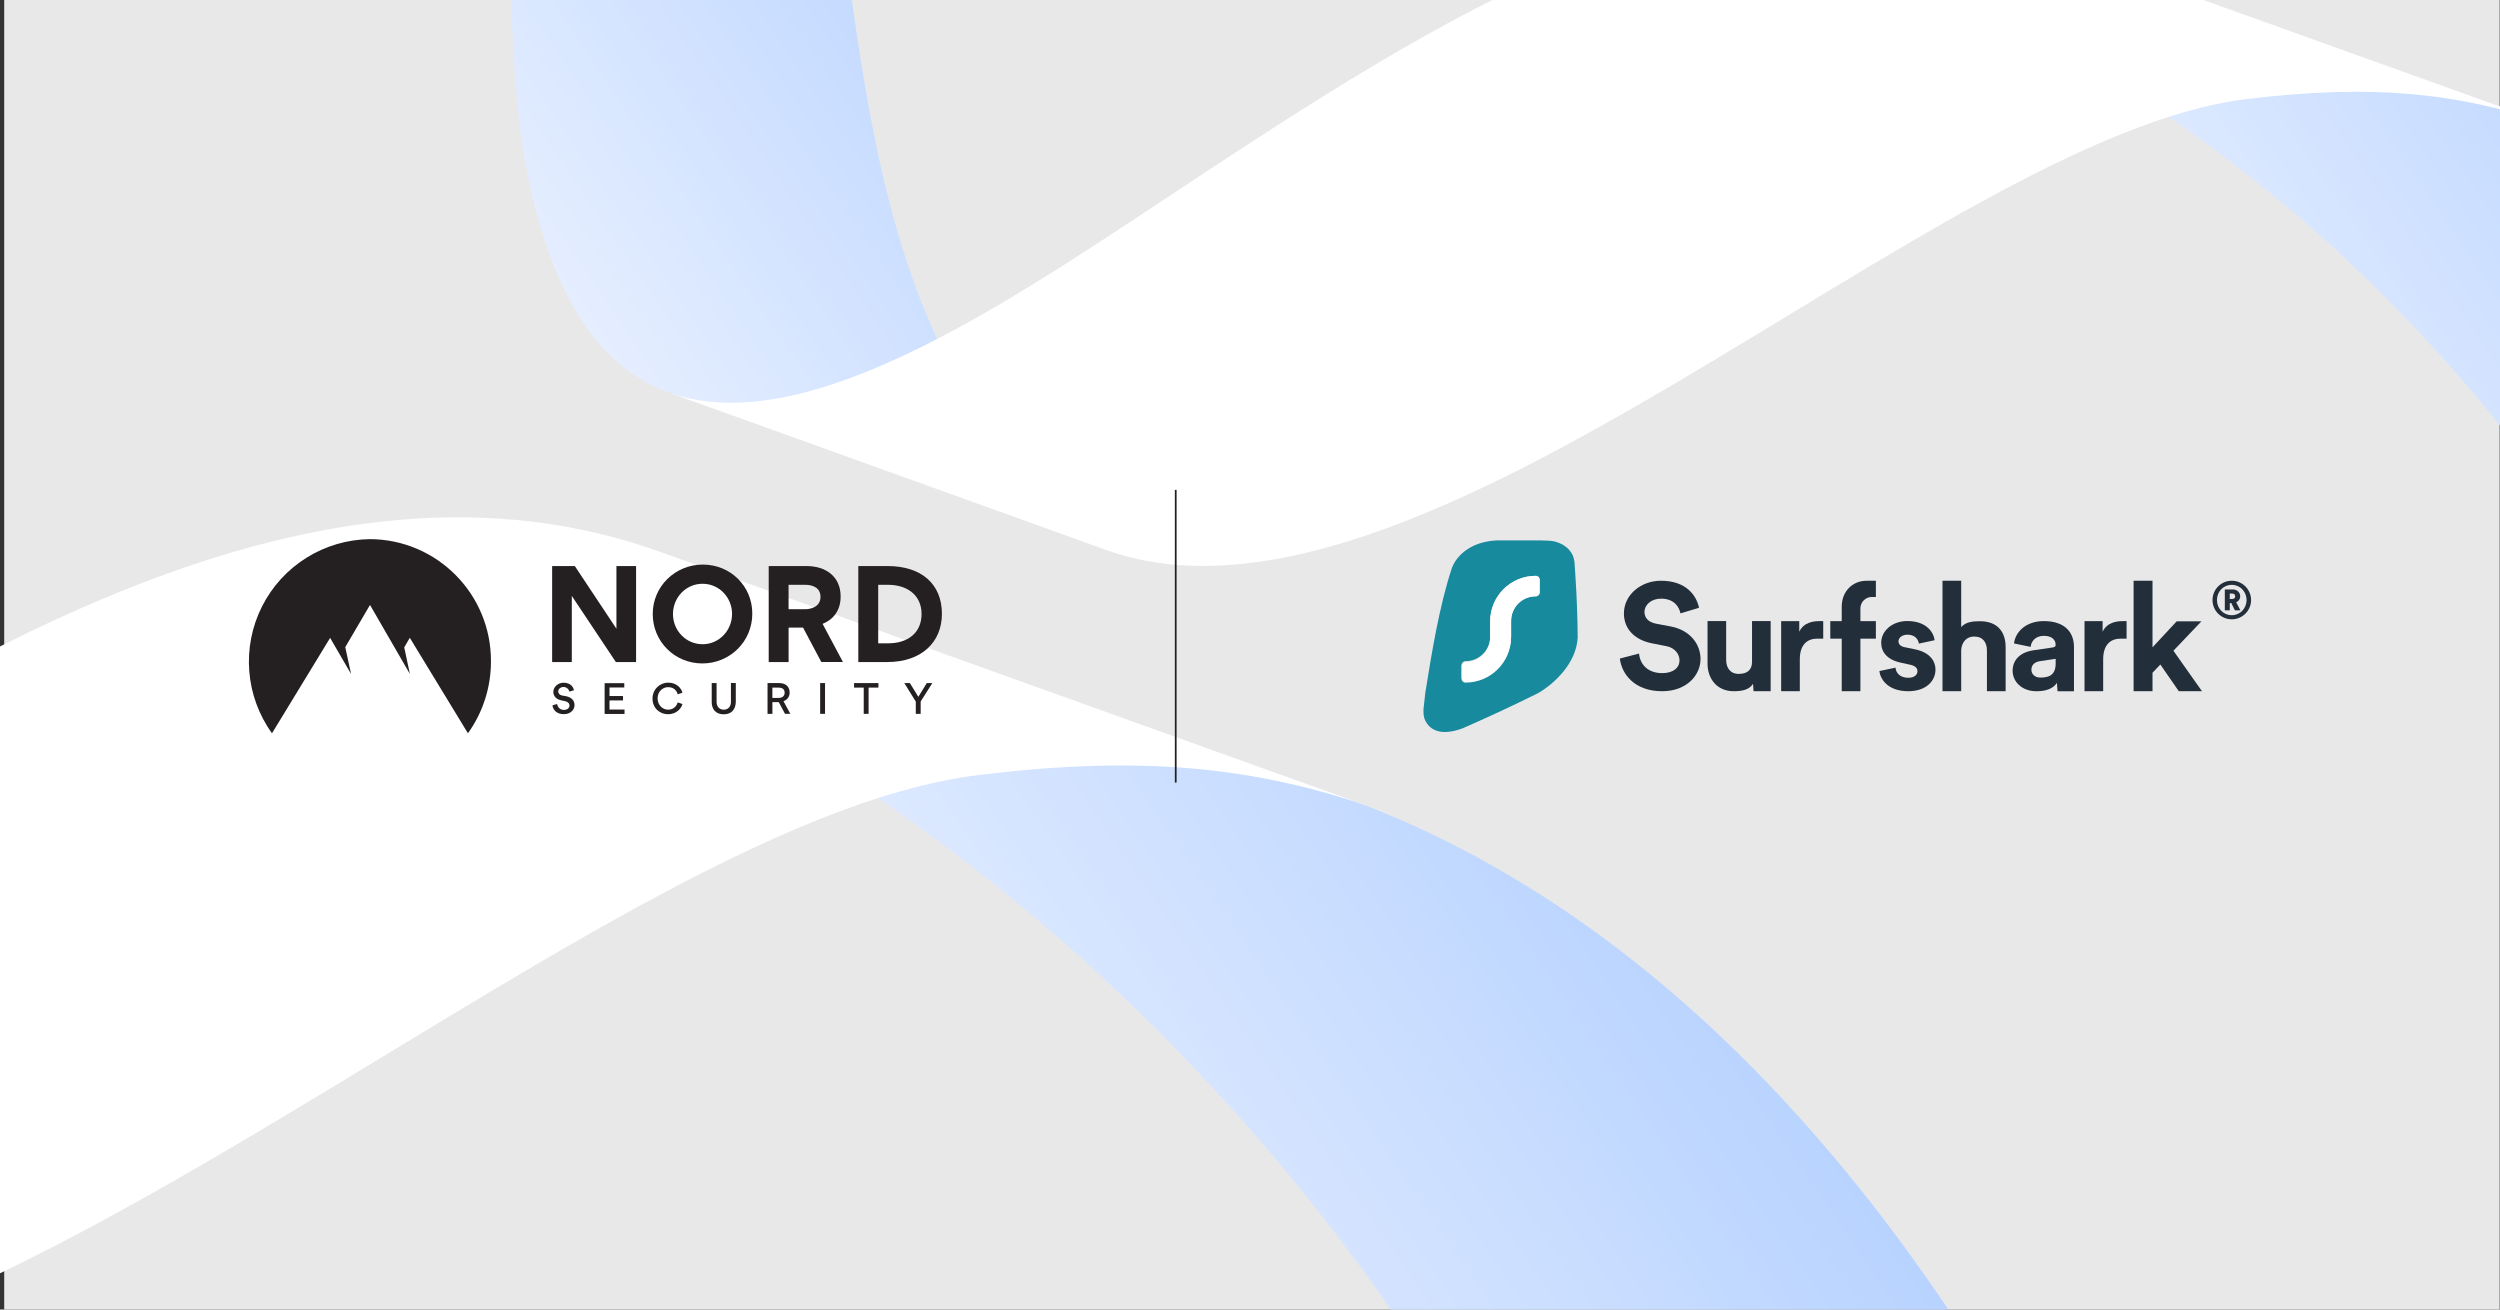 <svg fill="none" height="495" viewBox="0 0 945 495" width="945" xmlns="http://www.w3.org/2000/svg" xmlns:xlink="http://www.w3.org/1999/xlink"><rect x="0" y="0" width="945" height="495" fill="#333333" stroke="none"/><linearGradient id="lg1"><stop offset="0" stop-color="#b8d3ff"/><stop offset="1" stop-color="#e5eeff"/></linearGradient><linearGradient id="paint0_linear_171_128" gradientUnits="userSpaceOnUse" x1="340.75" x2="166.115" xlink:href="#lg1" y1="-76.686" y2="42.343"/><linearGradient id="paint1_linear_171_128" gradientUnits="userSpaceOnUse" x1="1060.27" x2="879.536" xlink:href="#lg1" y1="88.908" y2="212.096"/><linearGradient id="paint2_linear_171_128" gradientUnits="userSpaceOnUse" x1="644.116" x2="409.527" xlink:href="#lg1" y1="359.658" y2="519.552"/><clipPath id="clip0_171_128"><path d="M0 0H945V495H0Z"/></clipPath><g clip-path="url(#clip0_171_128)"><path d="M944.87-2.06H1.59V497.07H944.87V-2.06Z" fill="#e8e8e9"/><path d="M52.79-215.25C80.5-202.43 141.52-197.05 155.19-180.25 203.14-121.3 186.33-4.93 198.45 60.98 207.92 112.5 226.97 138.53 251.74 147.97L415.74 206.86C400.45 201.26 401.68 197.28 389.18 182.82 294.98 73.89 343.84-82.2 266.25-185.76L212.4-220.57 52.79-215.25Z" fill="url(#paint0_linear_171_128)"/><path d="M1057.6 356.16 1052.49 359.78C1036.87 317.2 1018.42 276.72 997.74 239.38 942.23 139.16 848.62 46.53 733.1-4.03 721.84-8.96 767.53-23.43 756.81-27.33L959.41 45.44C1069.86 87.26 1148.83 199.12 1196.96 318.58 1120.16 295.3 1057.6 356.16 1057.6 356.16Z" fill="url(#paint1_linear_171_128)"/><path d="M971 49.56C931.56 34.63 896.71 31.68 849.21 37.45 732 51.69 537.05 251.42 417.51 207.67L251.73 147.98C306.22 168.75 388.38 109.24 457.05 64.16 548.4 4.19 656.55-63.8 756.81-27.32L971 49.56Z" fill="#ffffff"/><path d="M640.65 706.6 634.02 711.3C613.75 656.04 589.79 603.49 562.95 555.03 490.9 424.95 369.4 304.72 219.46 239.09 204.85 232.69 264.14 213.91 250.24 208.85L513.21 303.31C656.58 357.59 759.07 502.78 821.54 657.84 721.85 627.61 640.65 706.6 640.65 706.6Z" fill="url(#paint2_linear_171_128)"/><path d="M528.24 308.65C477.04 289.27 431.81 285.44 370.16 292.93 218.03 311.42-35.01 570.65-190.17 513.87L-405.35 436.39C-334.62 463.35-227.98 386.11-138.85 327.59-20.27 249.75 120.1 161.5 250.23 208.86L528.24 308.65Z" fill="#ffffff"/><g fill="#241f20"><path d="M139.87 203.79C122.56 204.01 106.83 213.8 99.05 229.23 91.27 244.66 92.71 263.15 102.81 277.18L124.79 241.12 132.7 254.76 130.51 244.62 139.86 228.67 154.94 254.76 152.8 244.71 154.9 241.08 176.88 277.18C182.56 269.27 185.58 259.78 185.58 250.04 185.72 224.64 165.27 203.93 139.87 203.79Z"/><path d="M216.14 225.25V250.25H208.71V213.97H217.28L233.01 237.66V213.97H240.44V250.25H232.79L216.14 225.25Z"/><path d="M265.66 213.41C276.11 213.41 284.37 221.54 284.37 231.94 284.37 242.52 275.89 250.78 265.49 250.78 255.09 250.78 246.74 242.56 246.74 232.12 246.69 221.71 255.21 213.41 265.66 213.41ZM265.57 243.52C271.82 243.52 276.72 238.32 276.72 232.07 276.72 225.82 271.82 220.66 265.57 220.66 259.32 220.66 254.38 225.82 254.38 232.11 254.38 238.37 259.32 243.52 265.57 243.52Z"/><path d="M310.46 250.25 303.55 237.23H298.09V250.25H290.57V213.97H304.91C311.95 213.97 317.76 217.77 317.76 225.46 317.76 230.84 314.96 234.2 310.94 235.82L318.63 250.24H310.46V250.25ZM298.09 230.28H304.34C307.14 230.28 310.15 229.01 310.15 225.6 310.15 222.1 307.13 221.05 304.29 221.05H298.08V230.28H298.09Z"/><path d="M335.41 250.25H324.44V213.97H335.54C348.17 213.97 356.04 220.66 356.04 232.02 356.04 242.82 348.26 250.25 335.41 250.25ZM335.76 221.06H331.96V243.18H335.68C343.2 243.18 348.35 239.2 348.35 232.08 348.35 224.95 342.89 221.06 335.76 221.06Z"/><path d="M208.84 266.6 210.59 266.12C210.85 267.47 211.77 268.35 213.17 268.35 214.35 268.35 215.27 267.69 215.27 266.73 215.27 265.77 214.53 265.24 213.57 265.03L212.13 264.72C210.21 264.33 209.16 263.06 209.16 261.57 209.16 259.65 210.91 258.07 213.01 258.07 215.63 258.07 216.73 259.64 216.94 260.91L215.24 261.43C215.02 260.6 214.23 259.68 213.01 259.68 211.87 259.68 211 260.47 211 261.38 211 262.04 211.52 262.73 212.49 262.91L213.98 263.17C216.08 263.61 217.17 264.83 217.17 266.54 217.17 268.25 215.73 269.95 213.15 269.95 210.41 270.01 208.97 268.22 208.84 266.6Z"/><path d="M236.03 259.87H230.39V263.1H235.5V264.76H230.39V268.21H236.07V269.87H228.55V258.24H235.98V259.86H236.03V259.87Z"/><path d="M246.65 264.07C246.65 260.57 249.4 258.04 252.59 258.04 255.87 258.04 257.57 260.27 257.97 261.84L256.18 262.45C256.01 261.75 255.22 259.74 252.55 259.74 250.5 259.74 248.57 261.4 248.57 263.98 248.57 266.56 250.49 268.26 252.55 268.26 254.95 268.26 255.96 266.34 256.18 265.51L257.97 266.12C257.62 267.56 255.92 269.97 252.51 269.97 249.57 270.01 246.65 267.82 246.65 264.07Z"/><path d="M273.53 270.01C270.47 270.01 269.03 268 269.03 265.42V258.21H270.87V265.33C270.87 267.17 272.01 268.26 273.58 268.26 275.28 268.26 276.29 267.04 276.29 265.38V258.17H278.13V265.29C278.07 268.09 276.59 270.01 273.53 270.01Z"/><path d="M291.97 269.83H290.13V258.2H294.5C297.43 258.2 298.48 259.95 298.48 261.78 298.48 263.27 297.69 264.49 296.16 265.06L298.74 269.82H296.73L294.37 265.41H291.97V269.83 269.83ZM296.6 261.84C296.6 260.97 296.21 259.92 294.28 259.92H291.96V263.81H294.32C296.08 263.8 296.6 262.75 296.6 261.84Z"/><path d="M310.02 269.83V258.2H311.86V269.83H310.02Z"/><path d="M322.83 259.91V258.21H332.05V259.91H328.33V269.83H326.49V259.91H322.83Z"/><path d="M341.84 258.21H343.94L347.13 263.41 350.32 258.21H352.42L348.01 265.16V269.84H346.17V265.21L341.84 258.21Z"/></g><path d="M836.33 226.82C836.33 230.82 839.57 234.1 843.6 234.1 847.63 234.1 850.91 230.81 850.91 226.82 850.91 222.81 847.63 219.52 843.6 219.52 839.57 219.52 836.33 222.81 836.33 226.82ZM838.01 226.82C838.01 223.59 840.46 221.07 843.6 221.07 846.74 221.07 849.19 223.59 849.19 226.82 849.19 230.03 846.74 232.55 843.6 232.55 840.46 232.55 838.01 230.03 838.01 226.82ZM844.79 230.7H846.86L845.28 227.67C846.19 227.28 846.8 226.43 846.8 225.39 846.8 223.97 845.62 222.83 844.1 222.83H840.98V230.7H842.86V227.96H843.43L844.79 230.7ZM842.85 226.43V224.36H843.76C844.47 224.36 844.91 224.75 844.91 225.4 844.91 226.03 844.47 226.42 843.76 226.42H842.85V226.43Z" fill="#222e3a"/><path d="M832.14 234.86H822.79L813.65 244.69V219.52H806.5V261.28H813.65V254.3L816.61 251.19 823.59 261.28H832.35L821.55 245.98 832.14 234.86Z" fill="#222e3a"/><path d="M803.86 234.79C803.33 234.74 802.82 234.79 802.23 234.79 800 234.79 796.38 235.33 794.79 238.81V234.79H787.95V261.28H795V249.21C795 243.53 797.97 241.41 801.57 241.41 802.21 241.41 803.85 241.41 803.85 241.41V234.79H803.86Z" fill="#222e3a"/><path d="M760.77 253.57C760.77 257.58 764.18 261.29 769.78 261.29 773.67 261.29 776.18 260.16 777.51 258.13L777.75 261.29H783.96V257.14 244.52C783.96 239.36 780.87 234.77 772.55 234.77 765.51 234.77 761.72 239.2 761.3 243.22L767.59 244.52C767.8 242.28 769.51 240.35 772.6 240.35 775.59 240.35 777.03 241.86 777.03 243.69 777.03 244.58 776.55 244.66 775.06 244.87L768.61 245.81C764.24 246.43 760.77 248.98 760.77 253.57ZM771.28 256.12C768.99 256.12 767.87 254.66 767.87 253.15 767.87 251.17 769.31 250.18 771.12 249.92L777.04 249.03V250.82C777.04 255.36 774.27 256.12 771.28 256.12Z" fill="#222e3a"/><path d="M741.33 245.76C741.49 242.86 743.24 240.61 746.22 240.61 749.62 240.61 751.06 242.92 751.06 245.87V261.28H758.13V244.63C758.13 238.83 755.05 234.82 748.4 234.82 745.9 234.82 743.03 235.02 741.33 237.06V219.51H734.26V261.27H741.33V245.76Z" fill="#222e3a"/><path d="M710.4 253.66C710.72 256.52 713.4 261.28 721.33 261.28 728.24 261.28 731.61 257.23 731.61 253.14 731.61 249.46 728.99 246.45 723.79 245.43L720.04 244.66C718.59 244.4 717.63 243.64 717.63 242.41 717.63 240.98 719.13 239.91 721 239.91 724 239.91 725.12 241.8 725.34 243.28L731.29 242C730.97 239.29 728.45 234.75 720.95 234.75 715.27 234.75 711.09 238.48 711.09 242.97 711.09 246.49 713.39 249.4 718.48 250.48L721.96 251.25C724 251.66 724.8 252.58 724.8 253.7 724.8 255.03 723.68 256.2 721.32 256.2 718.21 256.2 716.66 254.36 716.5 252.37L710.4 253.66Z" fill="#222e3a"/><path clip-rule="evenodd" d="M703.23 230.08C703.23 230.04 703.23 230.01 703.23 229.97 703.23 227.59 705.16 225.66 707.54 225.66H709.08V219.52H705.6C700.22 219.52 696.17 223.56 696.17 229.33V234.79H691.85V241.42H696.17V261.28H703.23V241.42H709.08V234.79H703.23V230.1C703.23 230.09 703.23 230.09 703.23 230.08Z" fill="#222e3a" fill-rule="evenodd"/><path d="M689.19 234.79C688.66 234.74 688.15 234.79 687.56 234.79 685.33 234.79 681.71 235.33 680.12 238.81V234.79H673.28V261.28H680.33V249.21C680.33 243.53 683.3 241.41 686.9 241.41 687.54 241.41 689.18 241.41 689.18 241.41V234.79H689.19Z" fill="#222e3a"/><path d="M662.85 261.28H669.31V256.5 234.76H662.27V250.22C662.27 253.28 660.37 254.73 657.25 254.73 653.97 254.73 652.49 252.37 652.49 249.42V234.77H645.45V250.87C645.45 256.61 649.05 261.28 655.34 261.28 658.09 261.28 661.21 260.9 662.64 258.44L662.85 261.28Z" fill="#222e3a"/><path d="M642.23 229.75C641.32 225.3 637.58 219.52 627.84 219.52 620.25 219.52 613.84 224.86 613.84 231.87 613.84 237.82 617.98 241.88 624.38 243.16L629.99 244.27C633.11 244.88 634.86 247.32 634.86 249.6 634.86 252.38 632.54 254.44 628.34 254.44 622.67 254.44 619.9 250.94 619.56 247.04L612.31 248.93C612.93 254.55 617.64 261.28 628.29 261.28 637.64 261.28 642.8 255.16 642.8 249.1 642.8 243.54 638.89 238.2 631.58 236.81L625.97 235.75C623.02 235.19 621.61 233.47 621.61 231.3 621.61 228.69 624.1 226.29 627.9 226.29 633 226.29 634.81 229.68 635.21 231.85L642.23 229.75Z" fill="#222e3a"/><path clip-rule="evenodd" d="M582.63 204.28C582.55 204.28 582.46 204.28 582.38 204.27H565.64C554.68 204.86 550.08 211.23 548.84 214.62 544.04 229.01 541.05 247.65 538.89 261.11 538.85 261.37 538.81 261.63 538.76 261.89L538.06 268.29C538.02 269.3 538.11 270.39 538.38 271.45 539.73 275.35 543.78 278.64 552.72 275.36V275.37C561.16 271.69 571.14 267.11 581.45 261.98 587.32 258.58 595.92 250.78 596.37 240.92 596.29 233.61 596.05 225.94 595.55 218.47V218.48 218.43C595.51 217.82 595.47 217.11 595.42 216.37 595.33 214.95 595.24 213.43 595.14 212.27 594.99 211.47 594.81 210.74 594.58 210.09 593.15 206.89 590.34 205.35 587.38 204.61 586.06 204.37 584.4 204.32 582.63 204.28ZM582 219.16C582 218.33 581.33 217.66 580.5 217.66 570.99 217.66 563.28 225.37 563.28 234.88V240.65C563.28 245.76 559.13 249.91 554.02 249.91 553.17 249.91 552.48 250.6 552.48 251.45V256.16C552.48 256.99 553.15 257.66 553.98 257.66 563.49 257.66 571.2 249.95 571.2 240.44V234.67C571.2 229.56 575.34 225.41 580.46 225.41 581.31 225.41 582 224.72 582 223.87V219.16Z" fill="#178a9e" fill-rule="evenodd"/><path d="M580.5 217.67C581.33 217.67 582 218.34 582 219.17V223.88C582 224.73 581.31 225.42 580.46 225.42 575.35 225.42 571.2 229.57 571.2 234.68V240.8C571.2 250.31 563.49 258.02 553.98 258.02 553.15 258.02 552.48 257.35 552.48 256.52V251.81C552.48 250.96 553.17 250.27 554.02 250.27 559.13 250.27 563.28 246.12 563.28 241.01V234.89C563.27 225.38 570.99 217.67 580.5 217.67Z" fill="#ffffff"/><path d="M444.42 185.17V295.81" stroke="#241f20" stroke-miterlimit="10" stroke-width=".663"/></g></svg>
